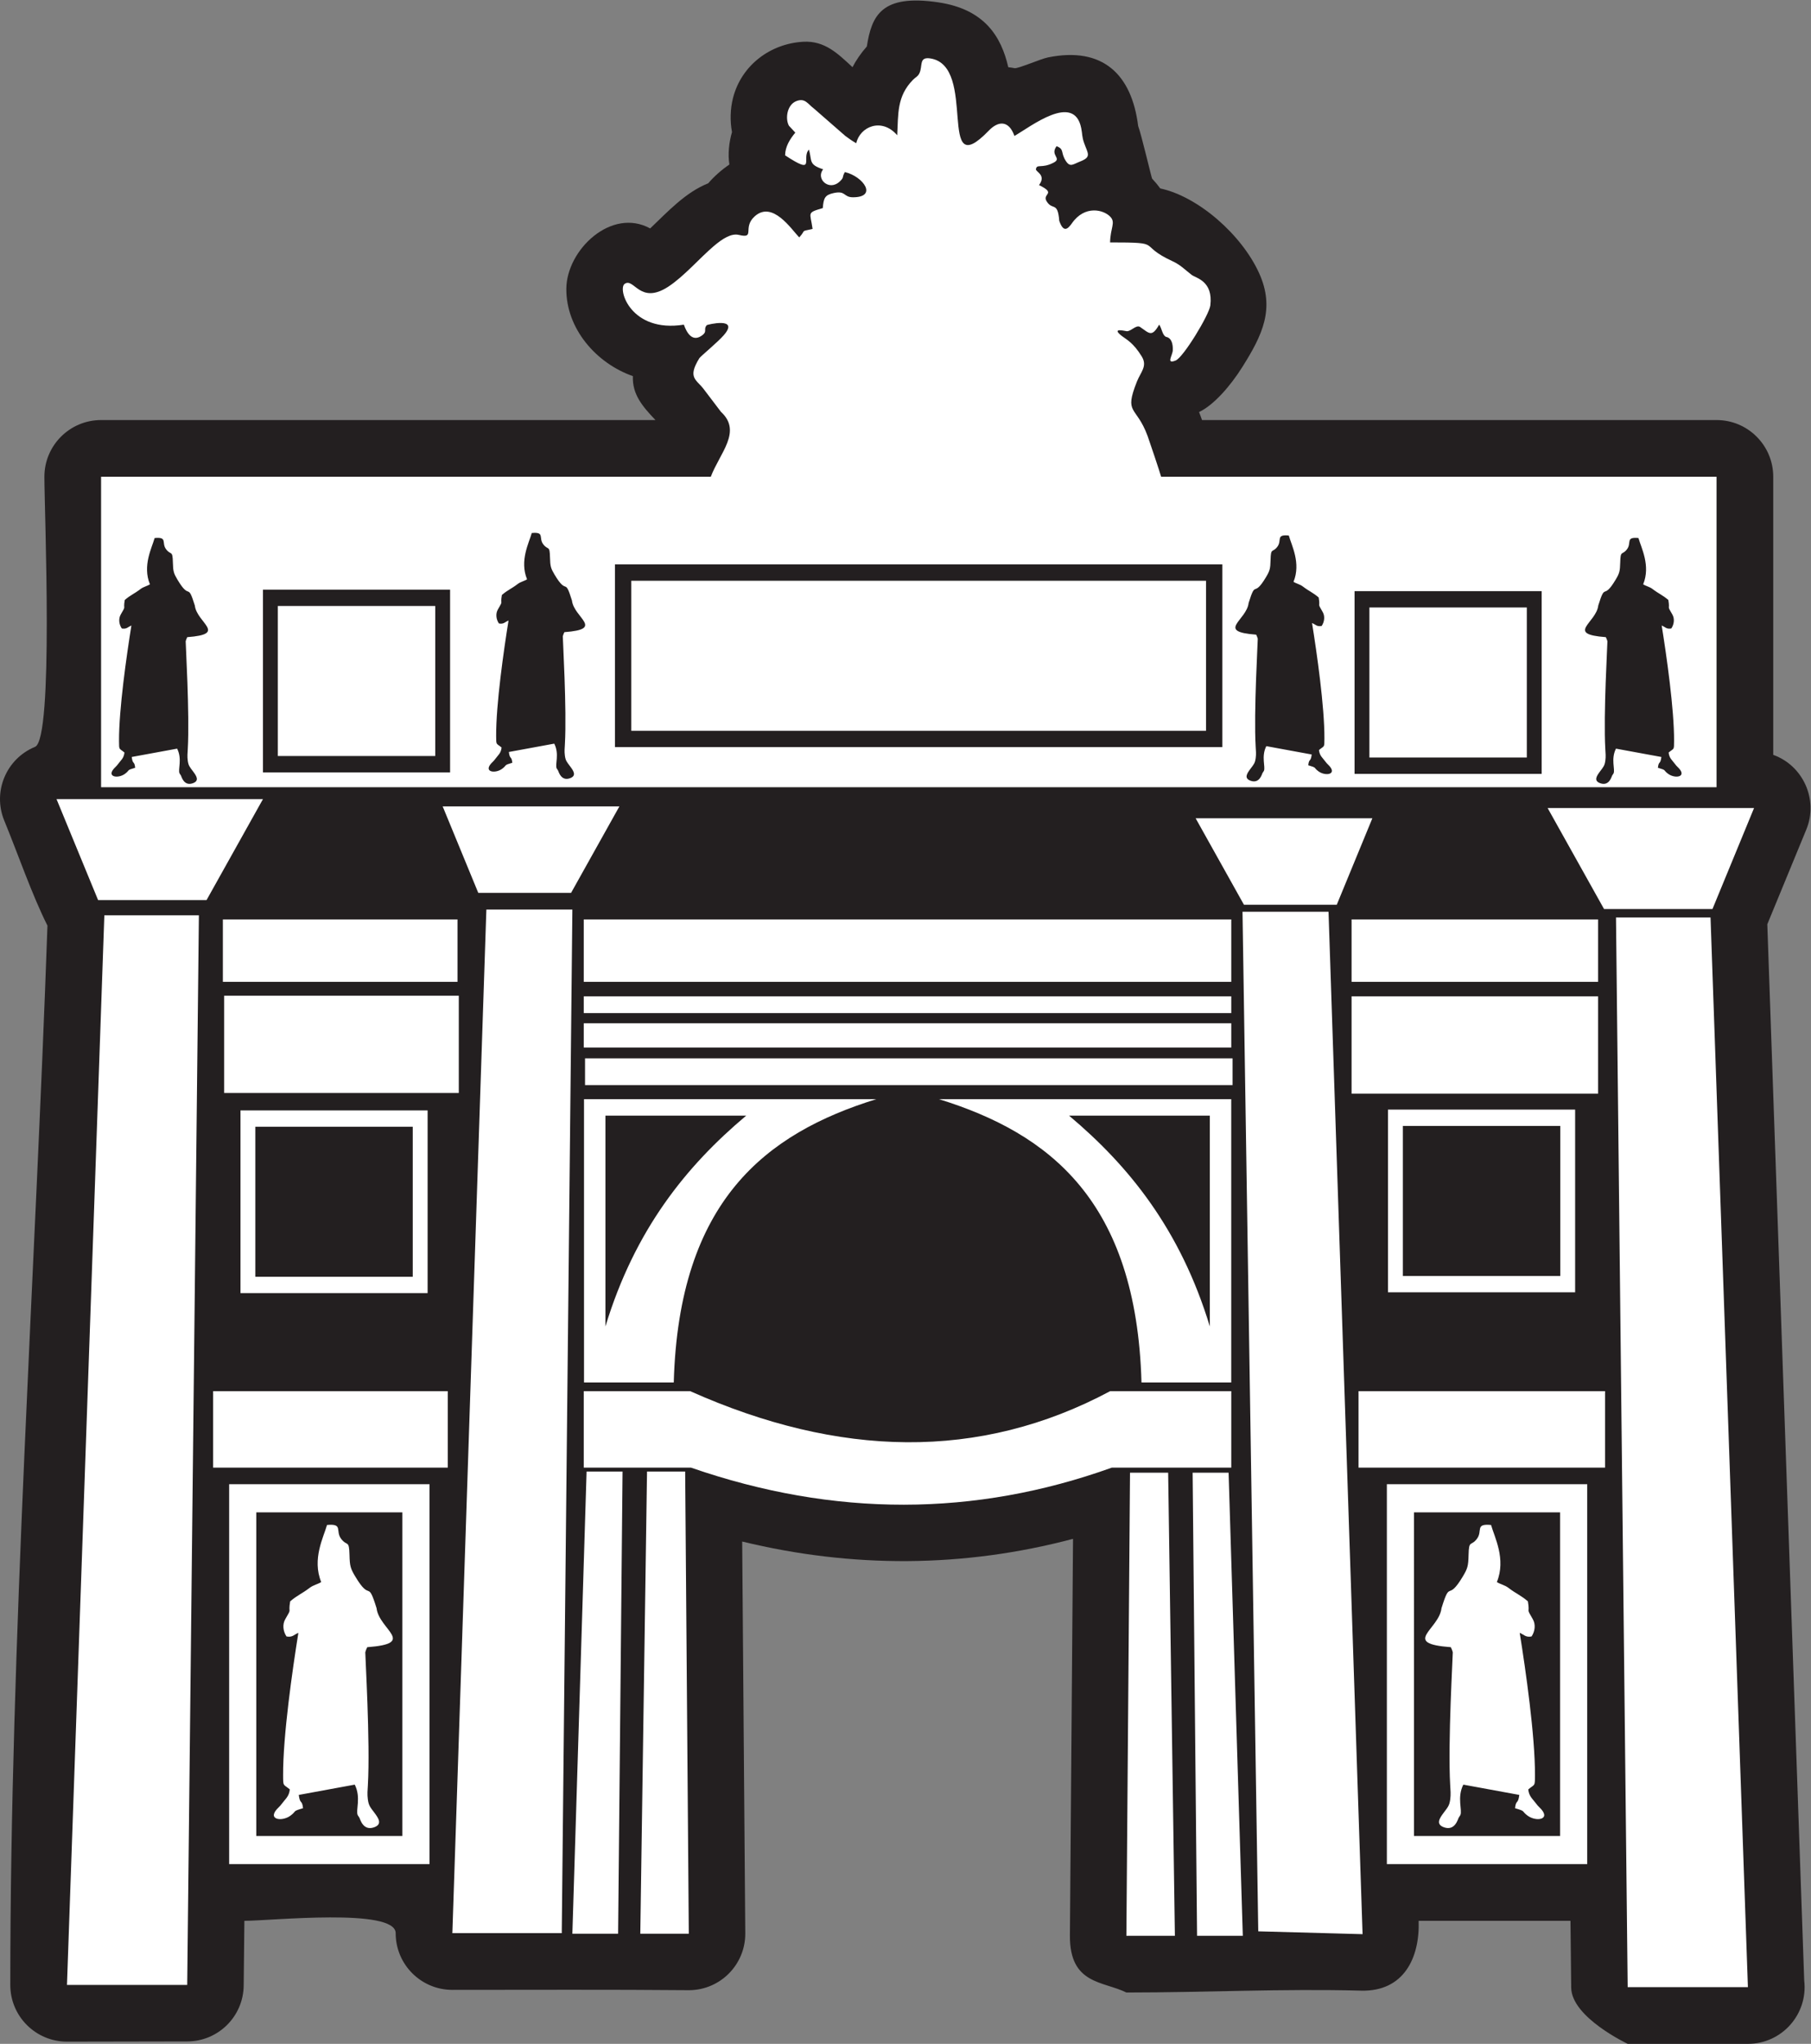 <?xml version="1.0" encoding="UTF-8" standalone="no"?>
<svg
   xmlns:dc="http://purl.org/dc/elements/1.1/"
   xmlns:cc="http://creativecommons.org/ns#"
   xmlns:rdf="http://www.w3.org/1999/02/22-rdf-syntax-ns#"
   xmlns:svg="http://www.w3.org/2000/svg"
   xmlns="http://www.w3.org/2000/svg"
   viewBox="0 0 692.347 781.187"
   height="781.187"
   width="692.347"
   xml:space="preserve"
   id="svg2"
   version="1.1"><rect x="0" y="0" width="692.347" height="781.187" fill="#808080" stroke="none"/><defs
     id="defs6" /><g
     transform="matrix(1.333,0,0,-1.333,0,781.187)"
     id="g10"><g
       transform="scale(0.1)"
       id="g12"><path
         id="path14"
         style="fill:#231f20;fill-opacity:1;fill-rule:evenodd;stroke:none"
         d="m 3447.36,4655.95 h 1475.65 c 89.79,0 162.6,-72.81 162.6,-162.6 v -797.4 c 86.38,-31.04 129.75,-129.19 94.87,-214.07 L 5068.59,3210.19 5174.43,181.75 C 5185.76,85.242 5110.61,0 5012.96,0 h -344.83 c 0,0.223 -161.31,75.809 -161.97,161.336 l -2.09,191.426 H 4068.68 C 4072.12,246.453 4026.11,149.668 3904,152.52 c -225.72,6.113 -447.93,-5.364 -673.56,-5.364 -66.57,33.293 -163.06,22.188 -161.97,163.867 l 8.92,1136.997 c -313.7,-83.23 -633.74,-84.31 -948.8,-7.71 l 8.84,-1123.228 c 0.7,-89.445 -71.25,-162.539 -160.7,-163.234 -226.14,2.05 -453.14,0.918 -679.37,0.918 -89.8,0 -162.59,72.8 -162.59,162.609 0,73.297 -358.454,35.387 -433.872,35.387 L 698.887,167.645 C 698.191,78.633 625.781,6.953 536.918,6.961 L 192.09,6.316 c -89.805,0 -162.609,72.805 -162.609,162.602 0,987.372 71.871,2043.242 106.614,3037.412 -44.063,87.35 -85.465,207.81 -123.883,301.12 -34.027,82.77 5.508,177.48 88.293,211.51 53.906,22.17 26.797,672.17 26.797,774.39 0,89.79 72.801,162.6 162.601,162.6 H 1879.79 c -37.76,39.71 -66.74,73.85 -64.72,125.97 -105.05,36.67 -192.04,136.4 -190.83,251.09 1.09,111.25 129.44,233.26 240.44,172.37 50.01,47.64 101.22,103.48 166.41,129.37 17.23,20.15 38.94,39.02 60.81,53.92 -4.88,29.71 -0.92,64.5 7.47,92.92 -5.93,31.86 -5.15,66.49 2.95,98.07 24.07,93.81 107.07,155.67 201.39,160.97 62.02,3.5 99.77,-34.55 141.27,-72.86 10.04,19.44 23.38,39.15 41.11,59.44 13.81,87.96 41.37,150.8 205.14,126.38 132.69,-19.74 180.39,-98.25 200.49,-185.96 5.96,-0.6 11.95,-1.5 17.94,-2.67 10.05,-1.96 74.59,26.46 95.91,30.78 157.21,31.87 240.19,-48.69 258.66,-196.78 8.69,-22.27 38.5,-149.12 39.91,-150.64 9.22,-10 16.97,-19.36 23.48,-28.26 108.88,-23.31 233.54,-132.61 283.54,-242.99 46.2,-101.97 9.22,-177.68 -48.01,-268.77 -34.47,-54.88 -81.93,-109.2 -124.3,-129.48 3.05,-7.6 5.79,-15.18 8.51,-22.87 v 0 0" /><path
         id="path16"
         style="fill:#ffffff;fill-opacity:1;fill-rule:evenodd;stroke:none"
         d="M 299.27,3235.9 H 570.41 L 536.918,168.918 H 192.09 L 299.27,3235.9 Z m 1095.61,16.49 h 246.67 L 1611.09,317.375 h -313.73 l 97.52,2935.015 z m 3510.89,-22.8 h -271.13 l 33.49,-3066.985 h 344.83 L 4905.77,3229.59 Z m -1095.6,16.49 h -246.69 l 45.18,-2923.494 299.16,-8.094 -97.65,2931.588 z M 162.113,3569.06 H 754.176 L 592.309,3279.42 h -310.93 l -119.266,289.64 z m 1107.447,-20.84 h 506.86 l -138.57,-247.96 h -266.19 l -102.1,247.96 z m 3761.02,-4.72 h -592.06 l 161.86,-289.65 h 310.93 l 119.27,289.65 z m -1094.67,-29.36 h -506.87 l 138.58,-247.96 h 266.19 l 102.1,247.96 z m -605.84,979.21 H 4923.01 V 3603.14 H 289.902 v 890.21 H 2038.54 c 25.89,68.46 90.5,129.64 29.19,186.11 l -48.16,63.39 c -21.41,29.56 -49.57,32.78 -13.69,90.7 5.14,6.72 52.39,45.55 69.63,65.38 47.17,53.91 -47.28,30.43 -48.31,29.27 -11.47,-12.98 4,-17.92 -15.97,-31.09 -25.98,-17.15 -41.66,8.72 -49.93,32.37 -152.26,-24.32 -190.62,101.97 -169.92,116.84 26.94,19.36 43.42,-61.26 125.18,-7.99 44.59,29.06 89.69,81.63 130.1,116.05 26.63,22.68 51.21,37.46 72.28,32.42 48.82,-11.68 9.25,20.39 45.35,53.08 51.1,46.28 105.38,-36.99 127.91,-60.29 21.43,23.6 1,15.7 38.25,24.37 -6.62,48.34 -18.02,45.73 29.33,59.77 2.29,28.89 5.91,37.8 32.07,43.3 34.42,7.24 26.76,-12.32 54.5,-12.32 71.15,0 30.51,59.42 -23.38,72.33 -9.16,-16.52 -1.07,-14.11 -14.36,-26.83 -30.9,-29.6 -70.05,7.86 -47.81,34.63 -41.82,13.91 -31.75,22.64 -40.57,56.55 -23.68,-22.49 23.19,-76.8 -68.59,-16.41 0.3,24.92 13.81,46.59 29.28,65.11 l -18.36,19.8 c -11.1,20.64 -5.38,60.24 21.44,70.61 25.33,9.8 32.52,-8.39 50.88,-21.87 l 89.6,-78.16 c 7.94,-6.13 21.54,-15.54 31.21,-20.79 10.57,47.48 72.83,74.62 117.47,22.87 3.17,60.29 -1.39,111.76 45.22,158.91 8.53,8.64 13.88,9.38 18.4,18.81 10.11,21.02 -2.13,47.56 30.97,42.62 138.23,-20.58 15.45,-365.35 168.17,-206.97 27.09,28.09 57.36,30.12 73.43,-15.37 46.8,26.74 170.78,124.78 191.48,22.79 3.73,-18.38 1.72,-24.24 8.46,-43.21 10.81,-30.45 21.9,-39.76 -11.51,-52.86 -20.42,-8 -28.49,-17.39 -40.72,1.15 -16.15,24.49 -3.64,33.96 -26.81,42.74 -19.98,-26.69 16.57,-33.96 -8.22,-47.03 -34.35,-18.14 -48.96,-2.51 -50.99,-19.19 -0.87,-7.24 30.55,-16.3 8.84,-45.31 51.66,-25.21 8.5,-24.11 21.46,-45.84 17.12,-28.71 32.16,0.76 36.6,-56.72 12,-34.17 23.87,-24.69 36.49,-6.68 36.73,52.39 90.93,39.02 110.29,18.04 15.32,-16.6 -0.01,-30.42 -1.02,-73.16 159.55,0.01 73.47,-5.31 179.93,-54.36 22.44,-10.33 35.29,-24.48 54.19,-38.86 12.27,-9.31 61.71,-17.05 53.45,-87.18 -3.2,-27.19 -77.4,-149.23 -99.34,-158.14 -28.75,-11.69 -9.07,14.31 -8.38,29.13 0.77,16.53 -2.91,35.87 -19.63,38.62 -10.46,5.27 -11.4,23.31 -19.39,35.13 -21.33,-37.51 -28.37,-24.8 -54.71,-6.89 -10.9,7.41 -25.43,-12.28 -37.97,-12.11 -3.7,0.06 -47.9,12.06 -13.76,-14.15 12.25,-9.41 32.14,-18.42 56.48,-58.32 16.95,-27.77 -2.94,-44.21 -13.91,-71.92 -37.75,-95.24 -2.28,-67 30.63,-155.91 4.3,-11.64 35.65,-104.82 38.78,-116.96 v 0 z M 1763.64,4242.04 H 3505.71 V 3718.13 H 1763.64 v 523.91 z m 46.85,-46.86 h 1648.37 v -430.2 H 1810.49 v 430.2 z M 639.164,3224.06 h 672.976 v -178.9 H 639.164 v 178.9 z m 2892.106,0 H 1674.2 v -178.9 h 1857.07 v 178.9 z m 1052.07,0 h -707.05 v -178.9 h 707.05 v 178.9 z m -698.54,941.31 h 536.68 V 3641.46 H 3884.8 v 523.91 z m 42.6,-46.85 h 451.49 V 3688.33 H 3927.4 v 430.19 z M 754.176,4169.64 H 1290.84 V 3645.73 H 754.176 v 523.91 z m 42.597,-46.86 H 1248.26 V 3692.59 H 796.773 v 430.19 z M 689.684,2676.46 h 536.686 v -523.9 H 689.684 v 523.9 z m 42.597,-46.85 H 1183.78 V 2199.4 H 732.281 v 430.21 z m 3248.479,49.24 h 536.68 v -523.91 h -536.68 v 523.91 z m 42.6,-46.86 h 451.48 V 2201.8 h -451.48 v 430.19 z m -3380.528,94.4 H 1315.8 v 279.06 H 642.832 V 2726.39 Z M 3531.27,2955.52 H 1674.2 v 48.07 h 1857.07 v -48.07 z m 1052.07,-231.01 h -707.05 v 279.08 h 707.05 V 2724.51 Z M 611.266,1652.13 h 672.974 v 219.26 H 611.266 v -219.26 z m 2920.004,0 h -342.72 c -392.83,-140.84 -794.92,-142.5 -1206.64,0 H 1674.2 v 219.26 h 305.36 c 425.91,-189.84 828.72,-200.55 1204.26,0 h 347.45 v -219.26 z m 1072,0 h -707.05 v 219.26 h 707.05 v -219.26 z m -2928.33,1056.6 h 838.28 c -317.16,-98.36 -566.35,-291.57 -580.9,-812.3 h -257.38 v 812.3 z m 61.4,-47.24 h 403.79 C 1967.7,2516.73 1820.56,2334.06 1736.34,2057 v 604.49 z m 1794.82,47.24 h -838.27 c 317.15,-98.36 566.34,-291.57 580.89,-812.3 h 257.38 v 812.3 z m -61.39,-47.24 H 3065.98 C 3238.4,2516.73 3385.56,2334.06 3469.77,2057 v 604.49 z M 1682.31,1641 h 103.16 L 1772.73,315.809 H 1641.54 L 1682.31,1641 Z m 173.34,0 h 109.39 L 1975.46,315.809 H 1836.35 L 1855.65,1641 Z m 1667.94,-3.36 h -103.16 l 12.75,-1327.886 h 131.18 l -40.77,1327.886 z m -173.34,0 h -109.4 L 3230.43,309.754 h 139.12 l -19.3,1327.886 z M 657.191,1604.75 H 1231.81 V 515.371 H 657.191 V 1604.75 Z M 735,1523.95 h 418.99 V 596.172 H 735 v 927.778 z m 3242.49,80.8 H 4552.1 V 515.371 H 3977.49 V 1604.75 Z m 77.8,-80.8 h 419 V 596.172 h -419 V 1523.95 Z M 3531.27,2926.27 H 1674.2 v -69.47 h 1857.07 v 69.47 z m 3.67,-177.32 H 1677.87 v 76.79 h 1857.07 v -76.79 z M 508.012,3713.77 c 15.269,-30.2 1.679,-59.76 6.926,-70.93 0.117,-0.26 3.503,-5.33 3.917,-6.05 1.821,-3.25 8.442,-31.16 33.977,-22.3 20.52,7.12 9.84,21.94 0.938,33.84 -10.149,13.58 -13.309,16.63 -15.332,31.36 -1.602,11.65 -0.563,21.45 0.117,33.14 5.722,98.16 -6.547,307.02 -6.043,308.88 1.14,4.11 2.64,8.03 4.562,11.71 116.438,8.72 27.367,40.82 21.699,90.71 -21.609,69.62 -12.957,12.28 -49.71,73.96 -10.899,18.28 -12.68,24 -13.25,49.6 -0.833,36.57 -5.547,19.34 -19.52,37.86 -13.852,18.36 5.316,35.83 -32.816,32.12 -7.825,-28.12 -35.356,-79.13 -13.504,-132.71 -7.024,-4.8 -18.418,-7.01 -26.696,-13.35 -18.199,-13.94 -28.41,-16.98 -45.441,-31.53 -5.434,-31.21 5.293,-12.62 -11.637,-41.88 -6.695,-11.6 -5.176,-27.74 3.082,-39.85 14.082,-2.62 17.282,4.33 27.574,8.4 -13.773,-85.61 -35.917,-240.13 -35.507,-330.87 0.136,-27.54 -0.125,-20.08 15.617,-33.24 -1.86,-16.76 -10.141,-21.77 -18.922,-33.73 -2.148,-2.91 -3.574,-4.57 -6.234,-7.15 -31.094,-28.89 5.808,-35.54 26.703,-20.13 15.203,11.23 2.832,9.66 29.183,17.31 -2.246,21.12 -7.011,7.69 -9.906,30.9 l 130.223,23.93 z M 1017.42,743.25 c 18.81,-37.246 2.06,-73.68 8.54,-87.449 0.15,-0.324 4.31,-6.574 4.82,-7.469 2.25,-4.016 10.41,-38.43 41.9,-27.484 25.29,8.769 12.12,27.043 1.16,41.718 -12.53,16.719 -16.42,20.489 -18.92,38.653 -1.97,14.367 -0.69,26.449 0.15,40.863 7.06,121.012 -8.08,378.528 -7.44,380.798 1.4,5.08 3.25,9.91 5.62,14.46 143.55,10.75 33.73,50.3 26.75,111.81 -26.64,85.84 -15.98,15.15 -61.3,91.2 -13.42,22.53 -15.62,29.57 -16.33,61.14 -1.01,45.09 -6.843,23.85 -24.065,46.68 -17.071,22.63 6.554,44.17 -40.461,39.6 -9.637,-34.66 -43.582,-97.56 -16.653,-163.61 -8.64,-5.92 -22.707,-8.65 -32.89,-16.46 -22.446,-17.19 -35.031,-20.94 -56.035,-38.86 -6.684,-38.5 6.523,-15.58 -14.332,-51.65 -8.266,-14.31 -6.395,-34.19 3.8,-49.12 17.36,-3.25 21.286,5.33 33.985,10.37 -16.985,-105.56 -44.278,-296.057 -43.778,-407.952 0.161,-33.945 -0.168,-24.726 19.25,-40.968 -2.3,-20.665 -12.492,-26.844 -23.332,-41.59 -2.64,-3.586 -4.402,-5.625 -7.671,-8.821 -38.352,-35.625 7.152,-43.808 32.91,-24.804 18.757,13.84 3.496,11.894 35.988,21.34 -2.781,26.054 -8.652,9.472 -12.215,38.093 l 160.549,29.512 z m 3179.34,0 c -18.82,-37.234 -2.06,-73.68 -8.54,-87.449 -0.15,-0.324 -4.3,-6.563 -4.82,-7.469 -2.25,-4.016 -10.4,-38.43 -41.9,-27.484 -25.29,8.769 -12.11,27.043 -1.15,41.718 12.52,16.719 16.42,20.5 18.92,38.653 1.96,14.367 0.68,26.449 -0.16,40.863 -7.06,121.023 8.08,378.528 7.45,380.798 -1.4,5.08 -3.26,9.91 -5.62,14.46 -143.56,10.75 -33.74,50.3 -26.76,111.81 26.64,85.84 15.99,15.15 61.31,91.21 13.4,22.52 15.62,29.56 16.33,61.13 1,45.09 6.83,23.86 24.05,46.68 17.07,22.64 -6.55,44.17 40.47,39.6 9.64,-34.66 43.57,-97.56 16.65,-163.61 8.64,-5.92 22.7,-8.65 32.89,-16.46 22.45,-17.19 35.04,-20.94 56.03,-38.86 6.72,-38.5 -6.51,-15.58 14.34,-51.64 8.27,-14.32 6.39,-34.2 -3.79,-49.13 -17.37,-3.23 -21.3,5.33 -33.99,10.37 16.98,-105.56 44.28,-296.057 43.76,-407.952 -0.15,-33.945 0.17,-24.726 -19.24,-40.968 2.3,-20.665 12.49,-26.836 23.33,-41.571 2.66,-3.605 4.4,-5.644 7.68,-8.828 38.34,-35.625 -7.15,-43.82 -32.91,-24.816 -18.77,13.84 -3.5,11.894 -35.98,21.34 2.76,26.054 8.64,9.472 12.19,38.105 l -160.54,29.5 z M 1589.61,3728.1 c 15.27,-30.21 1.66,-59.76 6.91,-70.94 0.12,-0.25 3.5,-5.32 3.93,-6.05 1.81,-3.24 8.43,-31.16 33.96,-22.3 20.52,7.14 9.85,21.95 0.95,33.85 -10.16,13.57 -13.32,16.62 -15.34,31.35 -1.6,11.66 -0.57,21.45 0.11,33.14 5.73,98.17 -6.54,307.03 -6.04,308.88 1.14,4.12 2.65,8.03 4.57,11.72 116.44,8.72 27.37,40.81 21.69,90.7 -21.6,69.63 -12.95,12.29 -49.72,73.97 -10.88,18.27 -12.67,23.99 -13.24,49.59 -0.82,36.58 -5.54,19.34 -19.51,37.87 -13.85,18.36 5.31,35.82 -32.82,32.12 -7.83,-28.11 -35.36,-79.13 -13.51,-132.7 -7.01,-4.81 -18.41,-7.03 -26.69,-13.37 -18.2,-13.94 -28.41,-16.97 -45.45,-31.52 -5.43,-31.21 5.29,-12.63 -11.63,-41.89 -6.69,-11.6 -5.18,-27.73 3.09,-39.85 14.08,-2.62 17.27,4.33 27.57,8.43 -13.77,-85.64 -35.92,-240.15 -35.51,-330.89 0.14,-27.55 -0.13,-20.08 15.62,-33.25 -1.86,-16.75 -10.13,-21.76 -18.92,-33.73 -2.15,-2.9 -3.58,-4.56 -6.24,-7.14 -31.09,-28.9 5.81,-35.54 26.69,-20.14 15.23,11.23 2.85,9.66 29.2,17.32 -2.24,21.12 -7.01,7.68 -9.9,30.9 l 130.23,23.93 z m 3044.92,-14.33 c -15.26,-30.2 -1.67,-59.76 -6.91,-70.93 -0.13,-0.26 -3.51,-5.33 -3.93,-6.05 -1.81,-3.25 -8.42,-31.16 -33.97,-22.3 -20.51,7.12 -9.84,21.94 -0.94,33.84 10.16,13.58 13.32,16.63 15.34,31.36 1.6,11.65 0.57,21.45 -0.12,33.14 -5.73,98.16 6.56,307.02 6.05,308.88 -1.16,4.11 -2.66,8.03 -4.57,11.71 -116.44,8.72 -27.35,40.82 -21.7,90.71 21.61,69.62 12.97,12.28 49.73,73.96 10.88,18.28 12.66,24 13.25,49.6 0.81,36.57 5.54,19.34 19.49,37.86 13.86,18.36 -5.29,35.83 32.83,32.12 7.83,-28.12 35.35,-79.13 13.52,-132.71 7,-4.8 18.4,-7.01 26.68,-13.35 18.2,-13.94 28.41,-16.98 45.45,-31.53 5.43,-31.21 -5.3,-12.62 11.62,-41.88 6.71,-11.6 5.19,-27.74 -3.08,-39.85 -14.08,-2.62 -17.26,4.34 -27.58,8.4 13.78,-85.61 35.93,-240.13 35.51,-330.87 -0.13,-27.54 0.14,-20.08 -15.61,-33.24 1.86,-16.76 10.13,-21.77 18.92,-33.73 2.15,-2.91 3.58,-4.57 6.23,-7.15 31.11,-28.89 -5.8,-35.54 -26.69,-20.13 -15.22,11.23 -2.84,9.66 -29.19,17.31 2.25,21.12 7.02,7.69 9.91,30.9 l -130.24,23.93 z m -1002.78,7.17 c -15.27,-30.2 -1.68,-59.77 -6.93,-70.94 -0.12,-0.25 -3.49,-5.32 -3.91,-6.05 -1.83,-3.25 -8.44,-31.16 -33.98,-22.3 -20.51,7.12 -9.83,21.94 -0.95,33.84 10.16,13.57 13.34,16.63 15.35,31.35 1.6,11.66 0.56,21.46 -0.12,33.15 -5.73,98.17 6.56,307.03 6.04,308.88 -1.14,4.1 -2.65,8.02 -4.56,11.72 -116.44,8.71 -27.37,40.8 -21.69,90.7 21.6,69.62 12.96,12.29 49.71,73.96 10.88,18.28 12.67,24 13.25,49.6 0.81,36.56 5.55,19.35 19.52,37.86 13.83,18.36 -5.32,35.83 32.82,32.13 7.8,-28.12 35.34,-79.14 13.5,-132.71 7.02,-4.8 18.4,-7.02 26.68,-13.36 18.21,-13.94 28.41,-16.98 45.45,-31.52 5.45,-31.21 -5.29,-12.63 11.62,-41.88 6.72,-11.62 5.2,-27.74 -3.06,-39.86 -14.1,-2.62 -17.28,4.34 -27.58,8.41 13.78,-85.62 35.91,-240.13 35.5,-330.88 -0.12,-27.54 0.14,-20.07 -15.62,-33.24 1.88,-16.75 10.14,-21.78 18.94,-33.73 2.14,-2.91 3.56,-4.57 6.23,-7.15 31.09,-28.9 -5.81,-35.54 -26.7,-20.13 -15.22,11.23 -2.83,9.65 -29.19,17.31 2.25,21.13 7.02,7.69 9.9,30.9 l -130.22,23.94 v 0" /></g></g></svg>